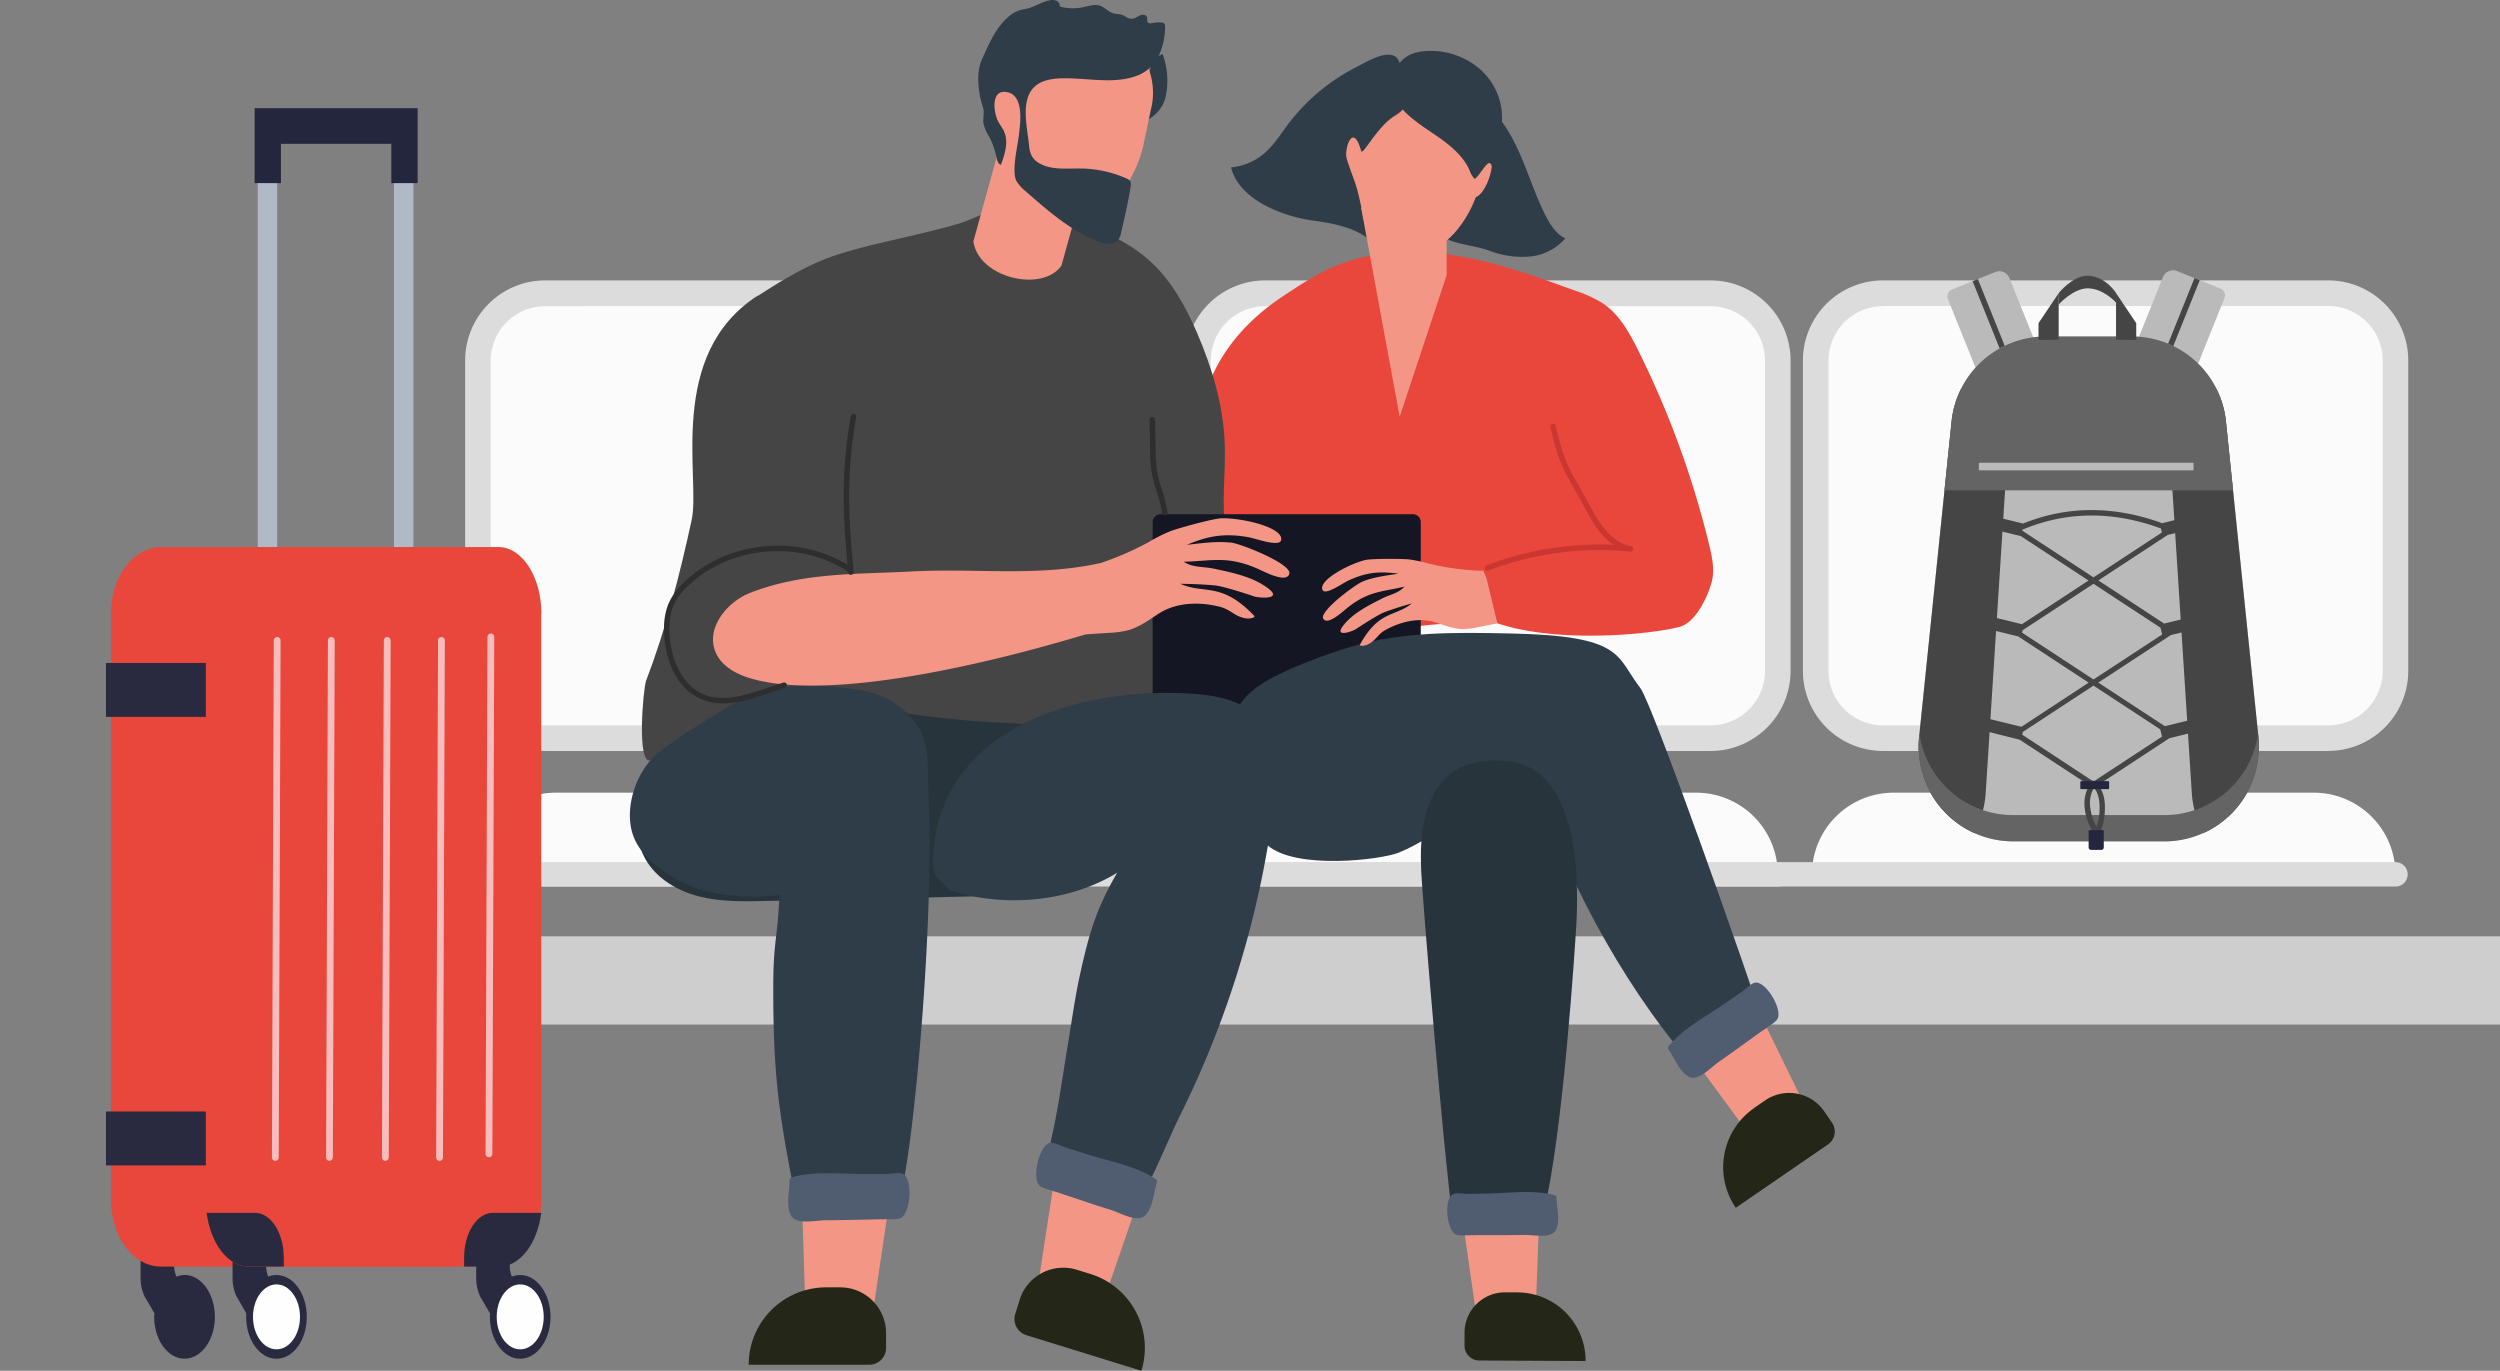 <svg xmlns="http://www.w3.org/2000/svg" viewBox="0 0 901.75 494.43"><rect x="0" y="0" width="901.75" height="494.43" fill="#808080" stroke="none"/><defs><style>.cls-1{fill:#fbfbfb;}.cls-2{fill:#dbdcdb;}.cls-3{fill:#cfcece;}.cls-4{fill:#e9473c;}.cls-5{fill:#2e3d47;}.cls-6{fill:#27343b;}.cls-7{fill:#454545;}.cls-8{fill:#f39685;}.cls-9{fill:#242618;}.cls-10{fill:#141623;}.cls-11{fill:#505c70;}.cls-12{fill:#292940;}.cls-13{fill:#b0bac7;}.cls-14{fill:#24263d;}.cls-15{fill:#fefefe;}.cls-16{fill:#f7bdbd;}.cls-17{fill:#bababa;}.cls-18{fill:#646464;}.cls-19{fill:#2e2e2e;}.cls-20{fill:#ca3630;}</style></defs><g id="Слой_2" data-name="Слой 2"><g id="Слой_1-2" data-name="Слой 1"><path class="cls-1" d="M354.72,266.26H199.19a26.79,26.79,0,0,1-26.8-26.79V132.63a26.8,26.8,0,0,1,26.8-26.8H354.72a26.8,26.8,0,0,1,26.8,26.8V239.46a26.8,26.8,0,0,1-26.8,26.8Z"/><path class="cls-2" d="M357.27,270.88H196.63A28.89,28.89,0,0,1,167.78,242v-112a28.89,28.89,0,0,1,28.85-28.86H357.27a28.9,28.9,0,0,1,28.86,28.86V242a28.9,28.9,0,0,1-28.86,28.86ZM196.63,110.44A19.66,19.66,0,0,0,177,130.07V242a19.66,19.66,0,0,0,19.63,19.63H357.27A19.66,19.66,0,0,0,376.9,242v-112a19.66,19.66,0,0,0-19.63-19.63Z"/><path class="cls-1" d="M381.52,315.38H171a29.46,29.46,0,0,1,29.46-29.46H352.06a29.46,29.46,0,0,1,29.46,29.46Z"/><path class="cls-2" d="M381.52,319.78H71.77a4.62,4.62,0,0,1-4.7-4A4.41,4.41,0,0,1,71.46,311H381.27a4.58,4.58,0,0,1,4.63,3.95,4.4,4.4,0,0,1-4.38,4.85Z"/><path class="cls-1" d="M616.22,266.26H457.16a25,25,0,0,1-25-25V130.86a25,25,0,0,1,25-25H616.22a25,25,0,0,1,25,25V241.23a25,25,0,0,1-25,25Z"/><path class="cls-2" d="M617,270.88H456.37A28.9,28.9,0,0,1,427.51,242v-112a28.9,28.9,0,0,1,28.86-28.86H617a28.89,28.89,0,0,1,28.86,28.86V242A28.89,28.89,0,0,1,617,270.88ZM456.37,110.44a19.66,19.66,0,0,0-19.64,19.63V242a19.66,19.66,0,0,0,19.64,19.63H617A19.66,19.66,0,0,0,636.64,242v-112A19.66,19.66,0,0,0,617,110.44Z"/><path class="cls-1" d="M641.25,315.38H430.77a29.46,29.46,0,0,1,29.46-29.46H611.79a29.46,29.46,0,0,1,29.46,29.46Z"/><path class="cls-2" d="M641.25,319.78H195.64a4.4,4.4,0,0,1,0-8.8H641.25a4.4,4.4,0,1,1,0,8.8Z"/><path class="cls-1" d="M837.93,266.27H681.05a26.12,26.12,0,0,1-26.12-26.13V132a26.11,26.11,0,0,1,26.12-26.12H837.93A26.11,26.11,0,0,1,864.05,132V240.14a26.12,26.12,0,0,1-26.12,26.13"/><path class="cls-2" d="M839.81,270.88H679.17A28.9,28.9,0,0,1,650.31,242v-112a28.9,28.9,0,0,1,28.86-28.86H839.81a28.89,28.89,0,0,1,28.85,28.86V242a28.89,28.89,0,0,1-28.85,28.86M679.17,110.44a19.65,19.65,0,0,0-19.63,19.63V242a19.65,19.65,0,0,0,19.63,19.63H839.81A19.66,19.66,0,0,0,859.44,242v-112a19.66,19.66,0,0,0-19.63-19.63H679.17"/><path class="cls-1" d="M864.05,315.38H653.57A29.46,29.46,0,0,1,683,285.92H834.59a29.46,29.46,0,0,1,29.46,29.46Z"/><path class="cls-2" d="M864.05,319.78H418.45a4.4,4.4,0,1,1,0-8.8h445.6a4.4,4.4,0,1,1,0,8.8Z"/><polyline class="cls-3" points="901.75 369.55 0 369.55 77.5 369.55 77.5 337.73 901.75 337.73 901.75 369.55"/><path class="cls-4" d="M462.92,106.75c5.69-3.78,11.41-7.57,17.66-10.32,13.81-6.06,29.53-6.63,44.42-4.25s29.17,7.57,43.34,12.73a44.19,44.19,0,0,1,9.89,4.56c5.88,4,9.47,10.5,12.64,16.86a334.75,334.75,0,0,1,25.68,70.42c1.06,4.37,2,9,.82,13.31-1.49,5.36-5.43,13.57-10.57,15.7s-42.2,7.19-66.67-.92c-5.12-1.7-38.19,1.33-47.33,4.06-14.49,4.33-26.55,11.17-41.65,11.8-4.67.19-13.74-33.33-14.83-37.66a158.06,158.06,0,0,1-4.75-41c.39-23.87,11.33-42,31.35-55.31Z"/><path class="cls-5" d="M537.09,90.38a32.81,32.81,0,0,0,14.58,2.16A19.34,19.34,0,0,0,564.6,86c-3.33-1.62-5.45-4.95-7.12-8.25-6.6-13-9.36-28.61-20-38.62.47,16.66-7.58,33-15.83,47,4.4,2.13,10.59,2.49,15.45,4.26Z"/><path class="cls-6" d="M233.72,278.14c-4.09,10.2-6.31,22.27-.87,31.82,4,7,11.56,11.42,19.39,13.4s16,1.8,24.09,1.62l83.27-1.84c9-.2,18.14-.44,26.51-3.66,10.51-4.05,19.19-13.13,21.77-24.09s-1.5-23.46-10.65-30c-5.41-3.88-12-5.55-18.51-7.05-16.59-3.83-33.34-7-50.11-9.92-9.83-1.72-19.85-3.39-29.76-2.14-6.28.79-12.36,2.75-18.39,4.69l-22,7.1c-10.82,3.48-20.34,9.2-24.71,20.09Z"/><path class="cls-7" d="M273.34,106.61c-33.1,21.26-20.62,65.89-23.84,80.85-4.21,19.52-9.34,39.47-16.47,58.13-1,2.64-3.48,30.4,1.62,28.65,2-.68,10-7.59,11.6-9,3.37-3.13,38-17.72,48.34-16.86s10.08,4.87,20.22,6.87c18.08,3.57,36.5,5.12,54.91,5.88,18,.74,37,.5,52.69-8.37,3.53-2,6.86-4.41,10.65-5.83,6.42-2.4,13.51-1.74,20.32-1.05,5.13-17.74-8.08-35.19-11.16-53.4-1.79-10.6-.08-21.46-.45-32.2-.49-13.95-4.51-27.59-10.07-40.4-4-9.16-8.9-18.14-16.13-25s-16.66-11.4-26.31-14.26c-8.13-2.41-21-6.73-29.4-5.06-4.54.9-9.22,3.6-13.72,5-4.76,1.42-9.58,2.62-14.41,3.77-9.84,2.34-19.77,4.37-29.42,7.42-10.43,3.3-19.7,9-29,15Z"/><path class="cls-5" d="M410.36,44.61s8.13-1.61,10.08-9.7a27.62,27.62,0,0,0-1.11-15.44l-3.68,1.92-5.29,23.22Z"/><path class="cls-8" d="M362.19,46.94a8.27,8.27,0,0,1,4-16l.52.11.37-1.71a24.58,24.58,0,1,1,48,10.39L412.4,52.46C410,63.59,399.58,81.8,389.53,71.73l-6.66,24.08c-7,9.88-30,4.37-31.76-8.77l11.08-40.1Z"/><path class="cls-5" d="M420.15,11.67c-.5,6.44-3.32,13.05-9.86,15.57-6.83,2.63-14.27,1.55-21.37,1.16-3.57-.2-7.41-.4-10.92.44-11.22,2.69-7.66,15.44-6.83,23.44a10.35,10.35,0,0,0,1,4A7.19,7.19,0,0,0,375.06,59c4.54,2.47,10.06,1.68,15.23,1.79a41.67,41.67,0,0,1,16.11,3.62,2.6,2.6,0,0,1,1.32,1,2.67,2.67,0,0,1,.14,1.61c-.49,3.9-2.56,13-3.44,16.79a6.78,6.78,0,0,1-1,2.58c-1.67,2.23-5.14,1.64-7.73.59C386,83,377.93,76,370.07,69.09a15.16,15.16,0,0,1-3.39-3.72c-1.91-3.37.38-12.72.84-16.57.49-4.18,1.94-14.07-4-15.5-6.27-1.51-5.23,7.26-3.41,10.63.67,1.22,1.53,2.32,2.09,3.6,1.63,3.75.24,8.06-1.16,11.91-1.06-.3-1.39-1.61-1.6-2.69a27.45,27.45,0,0,0-2.6-7.34,16.43,16.43,0,0,1-2.06-4.71c-.35-2.06.42-4.12-.25-6.1a30.49,30.49,0,0,1-1.31-5.45c-.55-3.87-.66-8.14,1-11.78,2.08-4.6,4.09-9.46,7.49-13.29,2.27-2.56,4.63-4.31,7.86-4.79S375.45.71,378.68.1a3.81,3.81,0,0,1,2.45.22,2,2,0,0,1,1.14,2,17.09,17.09,0,0,0,7.66.42c1.58-.28,3.13-.78,4.74-.91,3.35-.27,4.32,2.2,7,3,1.26.38,2.23.11,3.58.76s2,1.45,3.6,1.11c1.25-.27,2.09-1.46,3.56-1.38A1.39,1.39,0,0,1,413.6,6c.4.66-.06,1.69.53,2.19a1.59,1.59,0,0,0,1.34.15A13.87,13.87,0,0,1,419,8.12a1.56,1.56,0,0,1,.83.25,1.63,1.63,0,0,1,.42,1.35q0,1-.09,1.95Z"/><polygon class="cls-8" points="325.71 400.15 314.73 474.21 290.41 469.17 287.97 392.14 325.71 400.15 325.71 400.15"/><path class="cls-9" d="M298,464.35h5.09a16.51,16.51,0,0,1,16.51,16.5v5.35a6.07,6.07,0,0,1-6.07,6.07H270.05A27.92,27.92,0,0,1,298,464.35Z"/><polygon class="cls-8" points="385.75 389.98 374.35 463.97 399.07 466.35 424.17 393.48 385.75 389.98 385.75 389.98"/><path class="cls-9" d="M393.28,459.51,388.41,458a16.5,16.5,0,0,0-20.64,10.89L366.19,474a6.07,6.07,0,0,0,4,7.59l41.51,12.84a27.92,27.92,0,0,0-18.42-34.92Z"/><path class="cls-10" d="M509.62,255.37h-91a2.85,2.85,0,0,1-2.86-2.85V188.33a2.86,2.86,0,0,1,2.86-2.85h91a2.85,2.85,0,0,1,2.85,2.85v64.19a2.84,2.84,0,0,1-2.85,2.85Z"/><path class="cls-5" d="M264.4,254c16.85-9.33,33.8-6.49,43.77-5.44s19.72,6.72,24.18,15.71c3,6,2.25,16.72,2.57,23.46,2.11,44.17-5.23,123.63-9.54,140.59-12.75-6.6-25.54-4.48-39.18,0-5.87-29.41-7.28-44-7.28-71.77,0-17.1,1.4-16.65,2.27-33.74a76.91,76.91,0,0,1-27.87-1.64c-2.61-.71-18.74-6.87-24.13-17.87-4.79-9.77-.41-24.18,7.61-31.25,4.67-4.11,21.21-14.52,27.6-18Z"/><path class="cls-5" d="M336.54,310.44c-.06,2.3.14,4.85,1.79,6.46,1.05,1,3.45,3.79,4.85,4.28,16.47,5.72,41.05,5.15,59.79-6.4-7.37,12.73-10,21.39-13.19,35.73-1.95,8.6-3.12,17.36-4.57,26.06-3,17.93-4.3,30.64-9.72,48,8.31,2.3,28.48,8.92,34.37,10.77,6.39-11.16,12.14-25.72,15.85-33.13a350.63,350.63,0,0,0,33.56-110.07c1.14-8.31.88-24.43-3.92-31.31-6.55-9.39-19.74-10.57-31.18-10.87-36.58-.95-86.41,13.26-87.63,60.5Z"/><path class="cls-11" d="M417.12,425.52a2.87,2.87,0,0,0-.61-.48c-7.05-4.48-16.08-6.12-24-8.58L384.65,414c-1.48-.45-4.46-2.16-5.94-1.79-4,1-6.82,13.43-3.43,15.68a10.79,10.79,0,0,0,2.85,1.18c7.54,2.3,14.88,5,22.43,7.3,3.39,1,9.74,4.91,12.54,2s3-8,4.13-11.67a1.71,1.71,0,0,0,.11-.83,1.06,1.06,0,0,0-.22-.42Z"/><polygon class="cls-8" points="523.17 409.41 532.56 474.78 554.03 470.44 556.5 402.49 523.17 409.41 523.17 409.41"/><path class="cls-9" d="M547.38,466.15l-4.49,0a14.56,14.56,0,0,0-14.63,14.49l0,4.72a5.35,5.35,0,0,0,5.33,5.38l38.33.18a24.64,24.64,0,0,0-24.52-24.75Z"/><path class="cls-11" d="M285.24,424.84a2.51,2.51,0,0,1,.72-.28c8.06-2.2,17.18-1.1,25.49-1.1h8.2c1.55,0,4.91-.74,6.21.05,3.56,2.17,2.55,14.85-1.36,16a10.53,10.53,0,0,1-3.07.28c-7.89,0-15.68.35-23.59.35-3.54,0-10.76,1.81-12.58-1.76s-.48-8.53-.49-12.38a1.62,1.62,0,0,1,.14-.82,1,1,0,0,1,.33-.33Z"/><polygon class="cls-8" points="620.22 335.89 650.78 398.33 629.52 407.27 587.13 349.62 620.22 335.89 620.22 335.89"/><path class="cls-9" d="M632.77,399.6l3.9-2.68A15.34,15.34,0,0,1,658,400.87l2.81,4.09a5.65,5.65,0,0,1-1.45,7.84L626.1,435.65a25.92,25.92,0,0,1,6.67-36Z"/><path class="cls-8" d="M535.22,60.24c-3,19.47-15.86,33.64-28.72,31.66s-20.85-19.38-17.85-38.84,15.87-33.65,28.73-31.66,20.85,19.37,17.84,38.84Z"/><path class="cls-8" d="M491,57.86c0,4.64-1.38,8.41-3.07,8.41s-3.07-3.77-3.07-8.41,1.37-8.41,3.07-8.41S491,53.22,491,57.86Z"/><path class="cls-8" d="M537,64.63c-1.47,4.07-3.86,6.94-5.35,6.4s-1.5-4.27,0-8.35,3.86-6.94,5.35-6.4,1.5,4.27,0,8.35Z"/><path class="cls-5" d="M506.5,40.1c3.78,3.86,9,7,12.85,9.71,4.35,3.12,8.61,6.77,10.75,11.68a7.9,7.9,0,0,0,1.67,2.9c.85.75,4.4-6.28,5.66-5.52,1.62,1.05.29,4.57-.51,6.06,2.08-2.53,5.73-16.86,4.68-25.49a23.62,23.62,0,0,0-8.78-15.34A27.25,27.25,0,0,0,516,18.36a19,19,0,0,0-6.37.95c-5.64,2-9.39,9.14-7.08,15a18,18,0,0,0,4,5.79Z"/><path class="cls-5" d="M506.06,34.39a7.46,7.46,0,0,1,.63,3.49c-.34,1.92-2.27,3.06-3.92,4.11-6.15,3.93-11.29,14.32-11.8,12.49-2.88-10.43-5.89-1.42-5.34,2.17.2,1.32,2.72,8,3.15,9.25,2.25,6.75,2.77,13.68,5,20.43-5.11-4.28-13.44-5.87-20-6.75a53.67,53.67,0,0,1-15.38-4.46c-6.44-3-12.69-7.85-14.36-14.75a21.23,21.23,0,0,0,11.5-4.66c3.74-3,6.31-7.24,9.21-11.08a71.29,71.29,0,0,1,24.42-20.39c3.17-1.62,10.16-6,13.84-4s1.82,10.39,3.07,14.2Z"/><polygon class="cls-8" points="521.8 99.26 504.86 150.33 490.97 74.97 521.8 74.97 521.8 99.26 521.8 99.26"/><path class="cls-5" d="M444,265.28c-.89,6.66,1.89,16.38,2.7,23.05s5.4,12.08,10.45,16.51c10.19,9,40.91,5.33,47.44,2.68,15.23-6.18,32.08-22.11,47-29,13.29,37.58,31.93,73.86,57.6,104.35,10.18-7.55,15.39-8,27.5-11.74-5.61-17.84-40.61-117.21-45-122.91-8.92-11.53-5.62-18.89-47-19.73-19.28-.39-39-.76-57.56,4.84-9.1,2.75-24.72,8.37-32.59,13.73-7.55,5.14-9.36,9.39-10.53,18.18Z"/><path class="cls-6" d="M524.17,441.27c13.21.49,19.44-.85,32.43-3.3,7.14-27.49,11.57-97.51,12-104.71,1-18.2.12-55.47-23.85-58.6-34.63-4.52-32.29,31.71-32.17,38.22.14,7.91,8.66,109.14,11.62,128.39Z"/><path class="cls-11" d="M561,431.23a2.48,2.48,0,0,0-.66-.24c-7.4-1.85-15.71-.66-23.29-.5l-7.49.16c-1.41,0-4.49-.58-5.67.17-3.21,2.05-2,13.6,1.56,14.57a10.17,10.17,0,0,0,2.81.2c7.2-.18,14.32,0,21.54-.15,3.23-.07,9.86,1.44,11.45-1.86s.27-7.79.21-11.3a1.58,1.58,0,0,0-.15-.75.89.89,0,0,0-.31-.3Z"/><path class="cls-11" d="M601.7,377.64a2.42,2.42,0,0,1,.41-.61c5.2-6.15,13-10.25,19.65-14.79,2.17-1.5,4.34-3,6.52-4.48,1.22-.84,3.48-3.27,5-3.35,4-.23,10.13,10.4,7.65,13.44a10.43,10.43,0,0,1-2.28,1.9c-6.28,4.29-12.27,8.84-18.55,13.16-2.81,1.93-7.55,7.31-10.95,5.47s-5-6.51-7.15-9.56a1.73,1.73,0,0,1-.34-.74,1,1,0,0,1,.09-.44Z"/><path class="cls-12" d="M66.57,459.89a8,8,0,0,0-2.9.61,10,10,0,0,1-.86-3.94l-.1-6.13h-12v10.51a15.48,15.48,0,0,0,1.43,6.63v0c.19.36.39.67.58,1l3,5.14c0,.42-.1.83-.1,1.26,0,8.34,4.9,15.1,10.94,15.1S77.5,483.34,77.5,475s-4.9-15.11-10.93-15.11Z"/><polygon class="cls-13" points="99.98 197.33 92.96 197.33 92.96 62.13 99.98 62.13 99.98 197.33 99.98 197.33"/><polygon class="cls-13" points="149.12 197.33 142.1 197.33 142.1 62.13 149.12 62.13 149.12 197.33 149.12 197.33"/><polygon class="cls-14" points="141.15 39.02 131.65 39.02 110.84 39.02 101.33 39.02 91.84 39.02 91.84 51.88 91.84 66.05 101.33 66.05 101.33 51.88 110.84 51.88 131.65 51.88 141.15 51.88 141.15 66.05 150.64 66.05 150.64 51.88 150.64 39.02 141.15 39.02 141.15 39.02"/><path class="cls-12" d="M88.8,475c0-8.34,4.89-15.11,10.93-15.11s10.93,6.77,10.93,15.11-4.89,15.1-10.93,15.1S88.8,483.34,88.8,475Z"/><path class="cls-4" d="M181.32,221.41V432.78c0,13.29-8.11,24.08-18.07,24.08H58.07c-8.74,0-16.08-8.33-17.69-19.38a30.12,30.12,0,0,1-.37-4.7V221.41c0-13.29,8.1-24.08,18.06-24.08H163.25c10,0,18.07,10.79,18.07,24.08Z"/><path class="cls-12" d="M107.76,475.13c0,6-3.56,11-8,11a7,7,0,0,1-5.57-3.18L85.9,468.6c-.2-.32-.39-.63-.59-1v0a15.6,15.6,0,0,1-1.42-6.63V450.43h12l.1,6.13c0,4,2.24,7.52,5.09,7.74,3.79.81,6.7,5.32,6.7,10.83Z"/><path class="cls-4" d="M195.23,221.41V432.78c0,13.29-6.94,24.08-15.47,24.08h-90c-7.49,0-13.77-8.33-15.16-19.38a36,36,0,0,1-.31-4.7V221.41c0-13.29,6.94-24.08,15.47-24.08h90.05c8.53,0,15.47,10.79,15.47,24.08Z"/><path class="cls-12" d="M102.38,453.54v3.32H89.71c-7.49,0-13.77-8.33-15.16-19.38H92c5.7,0,10.34,7.21,10.34,16.06Z"/><path class="cls-12" d="M167.41,453.54v3.32h12.67c7.49,0,13.77-8.33,15.15-19.38H177.75c-5.71,0-10.34,7.21-10.34,16.06Z"/><polygon class="cls-12" points="74.24 258.58 38.22 258.58 38.22 239.14 74.24 239.14 74.24 258.58 74.24 258.58"/><polygon class="cls-12" points="74.24 420.36 38.22 420.36 38.22 400.92 74.24 400.92 74.24 420.36 74.24 420.36"/><path class="cls-15" d="M91.25,475c0-6.47,3.8-11.72,8.48-11.72s8.48,5.25,8.48,11.72-3.8,11.71-8.48,11.71-8.48-5.24-8.48-11.71Z"/><path class="cls-12" d="M176.71,475c0-8.34,4.9-15.11,10.93-15.11s10.93,6.77,10.93,15.11-4.89,15.1-10.93,15.1-10.93-6.76-10.93-15.1Z"/><path class="cls-12" d="M195.67,475.13c0,6-3.56,11-8,11a7,7,0,0,1-5.57-3.18l-8.32-14.31c-.2-.32-.39-.63-.58-1v0a15.45,15.45,0,0,1-1.43-6.63V450.43h12l.1,6.13c0,4,2.24,7.52,5.09,7.74,3.79.81,6.7,5.32,6.7,10.83Z"/><path class="cls-15" d="M179.16,475c0-6.47,3.8-11.72,8.48-11.72s8.48,5.25,8.48,11.72-3.79,11.71-8.48,11.71-8.48-5.24-8.48-11.71Z"/><path class="cls-16" d="M99.3,418.73h0a1.23,1.23,0,0,1-1.22-1.24L98.75,231a1.23,1.23,0,0,1,1.23-1.23h0a1.24,1.24,0,0,1,1.23,1.24l-.68,186.47a1.23,1.23,0,0,1-1.23,1.23Z"/><path class="cls-16" d="M118.84,418.73h0a1.23,1.23,0,0,1-1.22-1.24L118.28,231a1.24,1.24,0,0,1,1.23-1.23h0a1.23,1.23,0,0,1,1.22,1.24l-.67,186.47a1.24,1.24,0,0,1-1.23,1.23Z"/><path class="cls-16" d="M139,418.73h0a1.24,1.24,0,0,1-1.23-1.24L138.45,231a1.24,1.24,0,0,1,1.23-1.23h0a1.24,1.24,0,0,1,1.23,1.24l-.68,186.47a1.23,1.23,0,0,1-1.23,1.23Z"/><path class="cls-16" d="M158.54,418.73h0a1.23,1.23,0,0,1-1.22-1.24L158,231a1.23,1.23,0,0,1,1.23-1.23h0a1.23,1.23,0,0,1,1.22,1.24l-.67,186.47a1.24,1.24,0,0,1-1.24,1.23Z"/><path class="cls-16" d="M176.37,417.43h0a1.24,1.24,0,0,1-1.23-1.24l.68-186.47a1.23,1.23,0,0,1,1.23-1.22h0a1.24,1.24,0,0,1,1.23,1.24l-.68,186.47a1.23,1.23,0,0,1-1.23,1.22Z"/><path class="cls-17" d="M734.44,124.3,712.71,133l-10.1-25.12a2.69,2.69,0,0,1,1.49-3.49l15.62-6.28a3.91,3.91,0,0,1,5.08,2.17l9.64,24"/><polyline class="cls-7" points="724.52 128.28 722.62 129.05 711.52 101.44 713.42 100.67 724.52 128.28"/><path class="cls-17" d="M770.54,123.93l21.73,8.74,10.09-25.12a2.69,2.69,0,0,0-1.49-3.5l-15.61-6.27a3.9,3.9,0,0,0-5.08,2.16l-9.64,24"/><polyline class="cls-7" points="780.45 127.92 782.35 128.68 793.45 101.07 791.55 100.3 780.45 127.92"/><path class="cls-17" d="M780.69,303.47H726.15a34.08,34.08,0,0,1-33.94-37.63L703.94,152a33.5,33.5,0,0,1,3.36-11.59,34.08,34.08,0,0,1,30.58-19H769A34.14,34.14,0,0,1,802.9,152l11.74,113.81a34.13,34.13,0,0,1-33.95,37.63"/><path class="cls-7" d="M723.56,171.76,716.24,286A33.7,33.7,0,0,1,712,300.41a34.14,34.14,0,0,1-19.78-34.57L703.94,152a33.5,33.5,0,0,1,3.36-11.59,34.12,34.12,0,0,1,16.26,31.32"/><path class="cls-7" d="M783.27,171.76,790.58,286a33.85,33.85,0,0,0,4.26,14.46,34.14,34.14,0,0,0,19.78-34.57L802.89,152a33.71,33.71,0,0,0-3.36-11.59,34.1,34.1,0,0,0-16.26,31.32"/><path class="cls-18" d="M805.47,176.86H701.37L703.94,152a34.14,34.14,0,0,1,33.94-30.64H769A34.14,34.14,0,0,1,802.9,152l2.57,24.83"/><path class="cls-18" d="M780.68,303.47H726.16a34.11,34.11,0,0,1-33.94-37.63l.13-1.28A34.12,34.12,0,0,0,726.16,294h54.52a34.11,34.11,0,0,0,33.8-29.41l.14,1.28a34.12,34.12,0,0,1-33.94,37.63Z"/><polyline class="cls-7" points="742.57 122.54 742.57 109.13 742.57 105.72 741.7 107.02 735.29 116.57 735.29 122.62 742.57 122.54"/><polyline class="cls-7" points="763.26 122.54 763.26 109.13 763.26 105.72 764.13 107.02 770.54 116.57 770.54 122.62 763.26 122.54"/><path class="cls-7" d="M742.57,109.81v-4.09s5-6.27,10.34-6.27c6.48,0,10.48,6.39,10.35,6.27v3.41S758.71,104,753,104c-5.17,0-10.4,5.79-10.4,5.79"/><polyline class="cls-17" points="791.2 169.65 713.78 169.65 713.78 166.92 791.2 166.92 791.2 169.65"/><path class="cls-7" d="M782.41,266.29l10.24-2.51-1.1-4.47-10.7,2.62-24-15.72L783,229.08l8.14-2-1.09-4.47-9.46,2.31-23.71-15.56,25-16.4,9.25-2.26-1.09-4.47-10.16,2.48c-17.38-6.35-34.22-6.3-50.17.13l-10.67-2.61-1.1,4.47,11,2.69h0l24.38,16-24,15.76-10.28-2.51-1.1,4.47,10,2.43,25.44,16.69-24.27,15.92-11.54-2.82-1.09,4.47,12,3,25.15,16.48a12.47,12.47,0,0,0-1.76,7.09A19.62,19.62,0,0,0,755.6,301l.84,1,.71-1.09c.09-.14,2.15-3.39,2.09-9.86,0-4.29-1.42-6.64-2.47-7.9l25.64-16.82m-52.95-74.9.1-.4c15.82-6.63,32.57-6.78,49.88-.41l.35,1.45-24.67,16.19-25.66-16.83m-.1,36.77.22-.88,25.54-16.75,24.18,15.86.59,2.42-24.77,16.24-25.76-16.89m49.87,35,.61,2.48-24.49,16.07-.48-.31-.15.19L729.41,265l.24-1,25.47-16.7,24.11,15.81m-23,35.18a19.56,19.56,0,0,1-2.38-8.2,10.74,10.74,0,0,1,1.46-5.93c.8,1,2,3,2,6.8a20.78,20.78,0,0,1-1.12,7.33"/><path class="cls-14" d="M753.6,299.43h5a.23.23,0,0,1,.23.23v6a.89.89,0,0,1-.89.89h-3.68a.89.89,0,0,1-.89-.89v-6a.23.23,0,0,1,.24-.23Z"/><path class="cls-14" d="M760.4,284.65h-9.66a.37.37,0,0,1-.37-.37v-2.16a.38.38,0,0,1,.37-.37h9.66a.37.37,0,0,1,.37.37v2.16a.36.36,0,0,1-.37.37Z"/><path class="cls-8" d="M535.35,205.9a91,91,0,0,1-20.12-2.65,47.7,47.7,0,0,0-7.35-1.51c-2.59-.21-13.25-.3-15.61.3-6,1.55-16.54,7.21-15.28,10.63.85,2.33,7.05-2.18,9.29-3.22,6.36-3,11.18-3.47,18.13-2.52-2.93.49-8.65,1.08-12.85,2.8-2.86,1.17-16,11-14.23,13.5,1.56,2.23,6.09-1.84,8.18-3.58,7.93-6.59,13.17-6.12,21.1-8.07-2.28,2.52-5.16,2.79-8.18,4.34-4.83,2.47-9.9,5-13.43,9.12-4.58,5.35,2.85,2.7,4,1.93s8.07-5.32,10.48-6.19c3.6-1.32,6.11-2.09,9.8-3.14-6.1,4.93-11.89,2.45-18.68,14.77-.46.84,1.74.53,2.61.13,3.21-1.48,3.56-3.71,6.67-5.39,8.11-4.37,14.35-3.75,17.66-2.71s6.6,2.41,10.06,2.47a27.27,27.27,0,0,0,5.75-.73l6.76-1.34q-1.68-6.93-3.35-13.87a18.36,18.36,0,0,0-1.93-5.42l.5.35Z"/><path class="cls-8" d="M444.11,195.75c-5.47-.7-12.37.42-16,.76,7.87-3.31,13.68-4.23,22.09-2.76,3,.52,11.68,3.86,11.95.86.39-4.42-13.77-7.76-21.32-7.67-3,0-15.46,3.5-18.44,4.56a57.65,57.65,0,0,0-8.16,4.1,109.87,109.87,0,0,1-17.13,7.46c-23,5.1-44.83,1.81-68.4,3.07-19.48,1.05-38.79.26-57.87,7.6C262.25,217,254.62,226.44,258,235c2.52,6.3,9.74,9.21,16.37,10.62,39,8.32,117.39-17.07,117.39-16.81l8.37-.55a32.69,32.69,0,0,0,7-1c4.06-1.16,7.49-3.81,11.05-6.07s10.71-5,21.61-2.38c4.19,1,5.3,3.5,9.54,4.23,1.15.2,3.83-.14,3-1-11.87-12.34-17.89-7.6-26.62-11.47,4.67.07,7.87.19,12.51.59,3.11.28,12.67,3.45,14.28,4s11.18,1.3,4.11-3.53c-5.45-3.73-12.2-5.11-18.66-6.49-4-.87-7.5-.27-11-2.52,9.93-.21,15.94-2.41,27.35,2.83,3,1.38,9.61,4.74,10.74,1.63,1.29-3.54-17.26-10.9-21-11.38Z"/><path class="cls-19" d="M260.69,253.7a19.89,19.89,0,0,1-6.86-1.15c-10.37-3.79-14.19-15.85-14.31-25a25,25,0,0,1,1.13-8.54c1.28-3.74,3.89-7.25,8-10.74,14.74-12.55,37-15.06,54.2-6.13l.64.33a23.85,23.85,0,0,1,2.21,1.18c-.67-7.47-1.29-15.15-1.38-22.75a163.49,163.49,0,0,1,2.55-30.68,1,1,0,1,1,1.95.35,161.27,161.27,0,0,0-2.52,30.3c.09,8.45.86,17,1.61,25.3a1,1,0,0,1-2,.33c-.17-.7-2.56-1.87-3.34-2.26l-.69-.34c-16.47-8.6-37.86-6.16-52,5.87-3.83,3.26-6.25,6.49-7.41,9.88a23.19,23.19,0,0,0-1,7.88c.12,9.22,4.19,20,13,23.19,6.34,2.34,13.46.34,20.8-2.1l7.36-2.44a1,1,0,0,1,.62,1.89l-7.36,2.43c-5.21,1.73-10.32,3.23-15.24,3.23Z"/><path class="cls-19" d="M420.1,185.88a1,1,0,0,1-1-.89,40.05,40.05,0,0,0-1.91-7.81,55.1,55.1,0,0,1-1.74-6.48,52.49,52.49,0,0,1-.6-8.23l-.23-11.1a1,1,0,0,1,1-1,1,1,0,0,1,1,1l.22,11.09a51.52,51.52,0,0,0,.58,7.93,49.81,49.81,0,0,0,1.68,6.23,42.42,42.42,0,0,1,2,8.21,1,1,0,0,1-.89,1.08Z"/><path class="cls-20" d="M536.49,205.85a1,1,0,0,1-.35-1.91,114.53,114.53,0,0,1,45.91-7.41c-3.41-2.29-6.52-6.1-9.4-11.52-2-3.7-3.55-6.47-4.88-8.79-4-7.09-5.73-10-8.53-22.15a1,1,0,0,1,.74-1.18.94.94,0,0,1,1.18.73c2.74,11.86,4.38,14.71,8.33,21.62,1.33,2.33,2.93,5.11,4.91,8.85,4.16,7.82,8.7,12,13.9,12.89a1,1,0,0,1,.82,1.1.94.94,0,0,1-1.08.85,113.48,113.48,0,0,0-51.2,6.86,1,1,0,0,1-.35.06Z"/></g></g></svg>